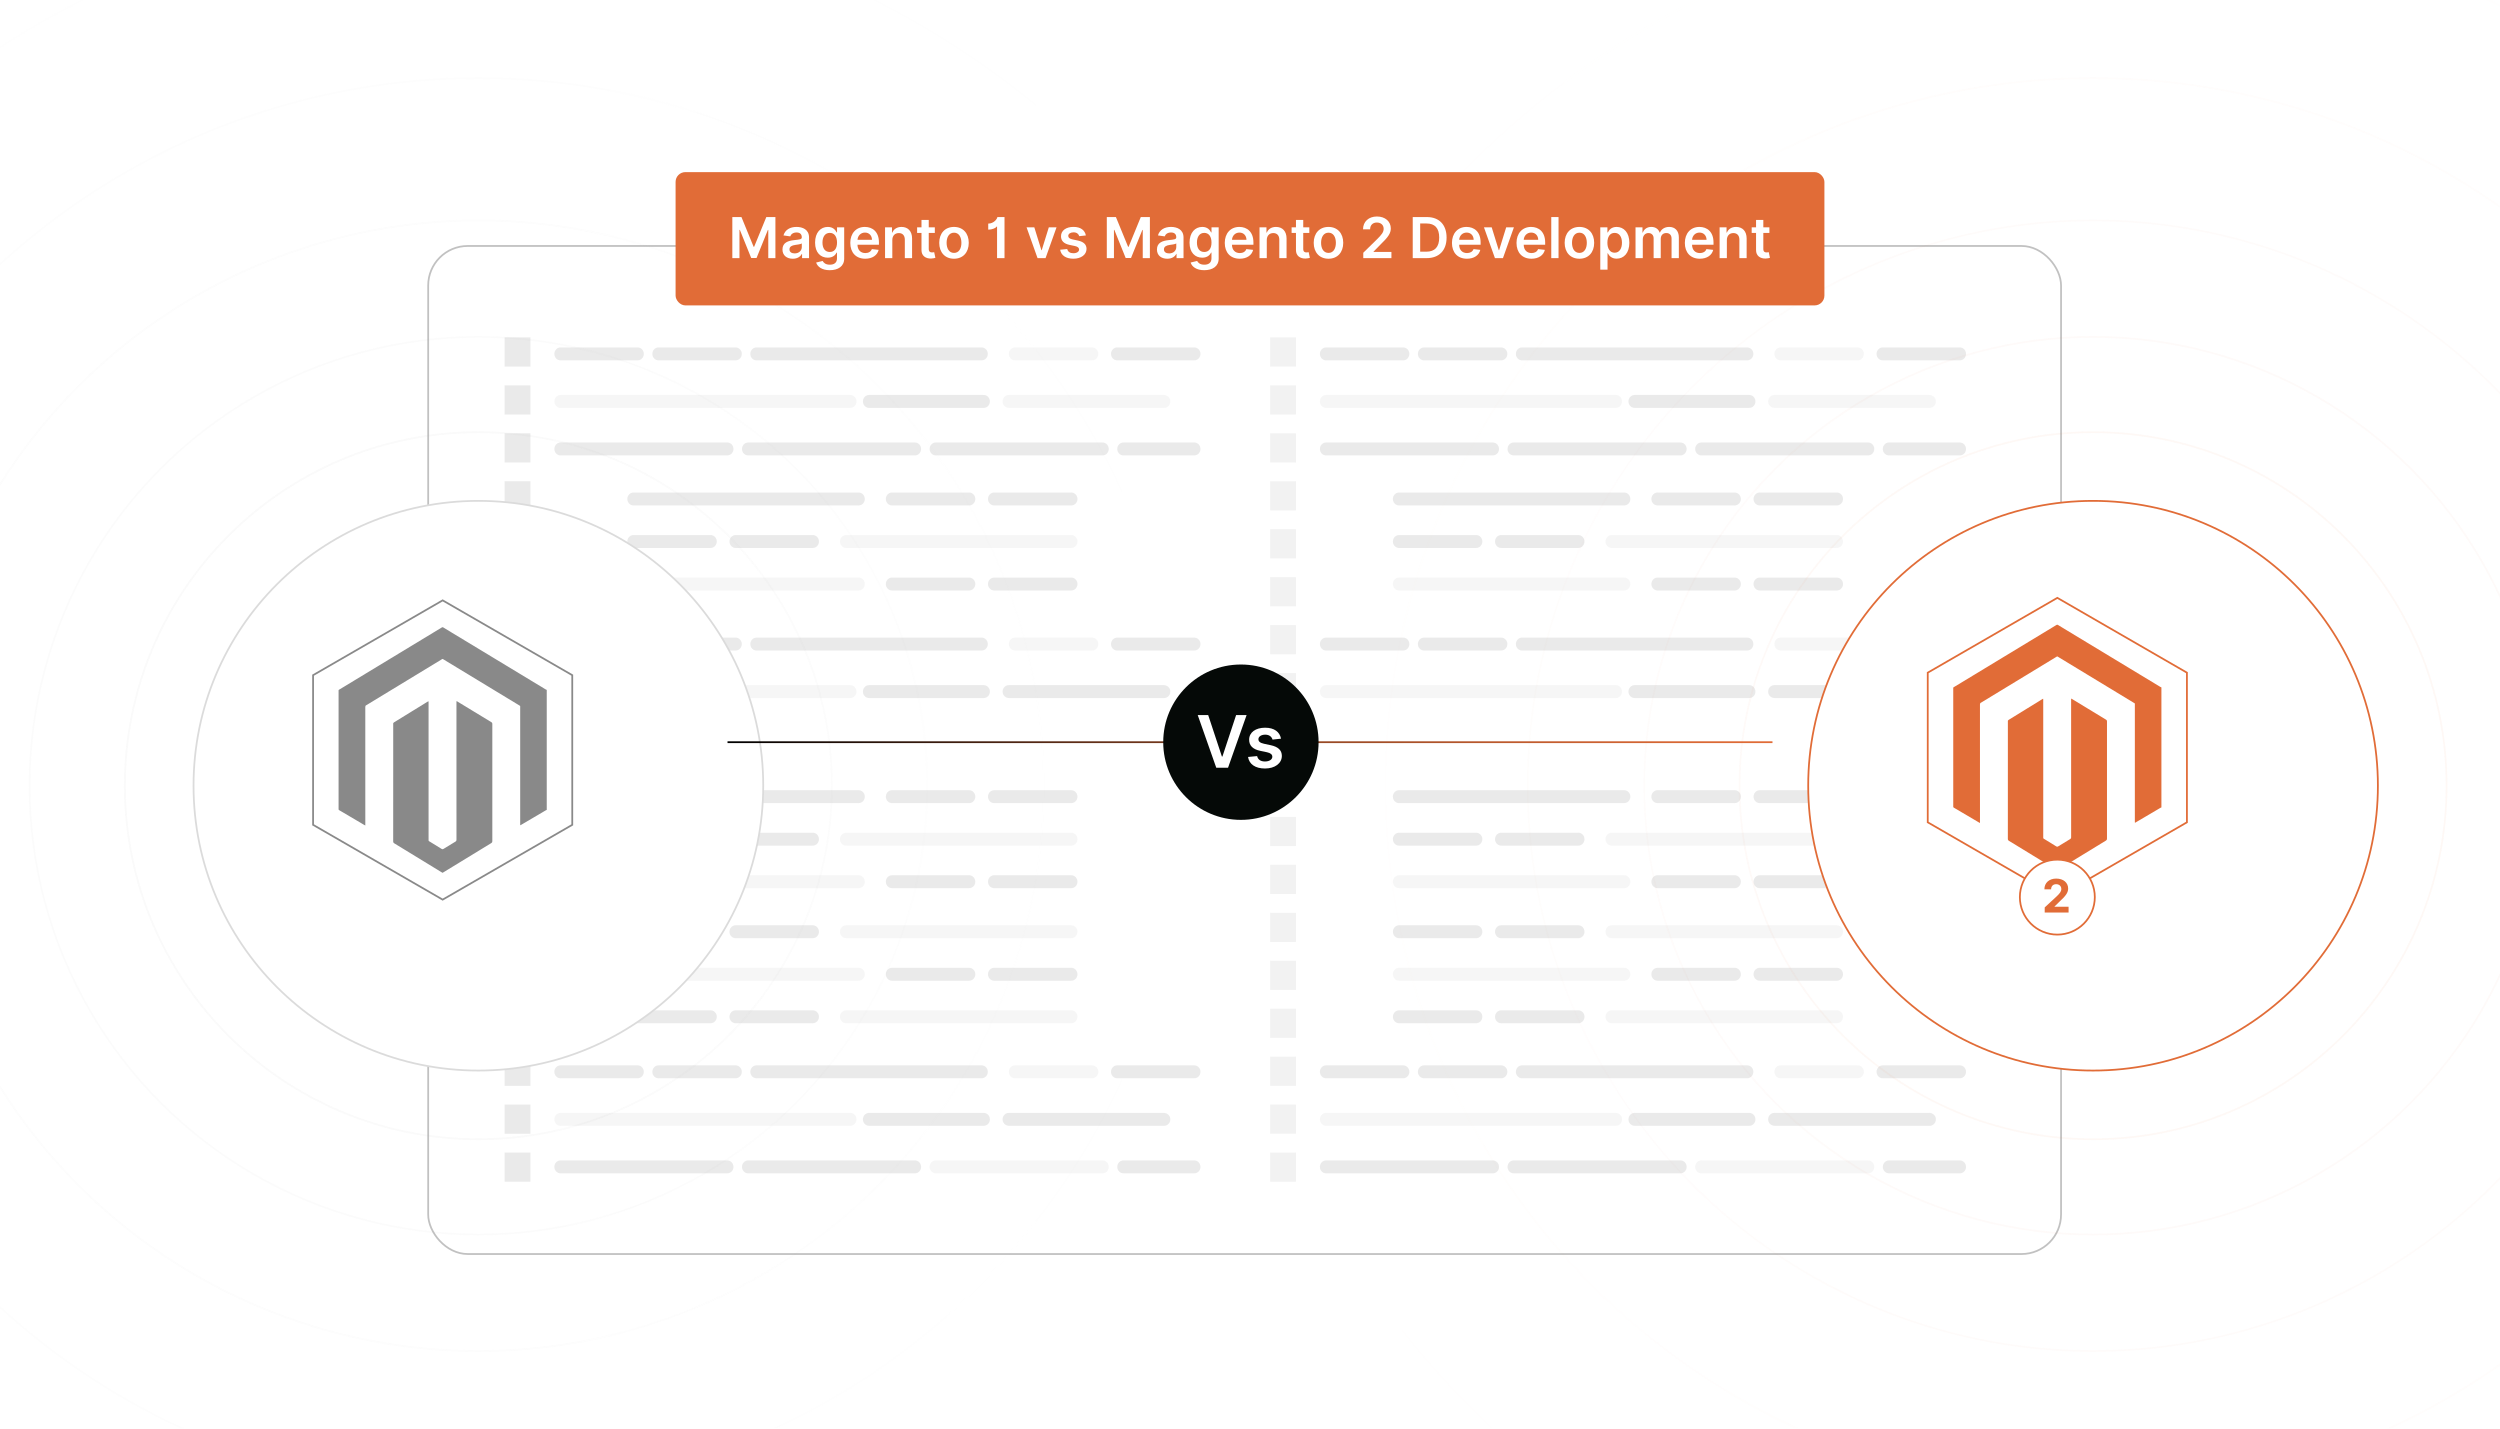 <?xml version="1.0" encoding="UTF-8"?>
<svg id="Layer_1" data-name="Layer 1" xmlns="http://www.w3.org/2000/svg" xmlns:xlink="http://www.w3.org/1999/xlink" viewBox="0 0 350 200">
  <defs>
    <clipPath id="clippath">
      <rect width="350" height="200" fill="none"/>
    </clipPath>
    <filter id="drop-shadow-1" x="-18.12" y="24.76" width="170.16" height="170.4" filterUnits="userSpaceOnUse">
      <feOffset dx="5" dy="5"/>
      <feGaussianBlur result="blur" stdDeviation="15"/>
      <feFlood flood-color="#000" flood-opacity=".06"/>
      <feComposite in2="blur" operator="in"/>
      <feComposite in="SourceGraphic"/>
    </filter>
    <filter id="drop-shadow-2" x="207.96" y="24.76" width="170.16" height="170.4" filterUnits="userSpaceOnUse">
      <feOffset dx="5" dy="5"/>
      <feGaussianBlur result="blur-2" stdDeviation="15"/>
      <feFlood flood-color="#000" flood-opacity=".06"/>
      <feComposite in2="blur-2" operator="in"/>
      <feComposite in="SourceGraphic"/>
    </filter>
    <filter id="luminosity-invert" x="118.167" y="-46.659" width="342.867" height="303.317" color-interpolation-filters="sRGB" filterUnits="userSpaceOnUse">
      <feColorMatrix result="cm" values="-1 0 0 0 1 0 -1 0 0 1 0 0 -1 0 1 0 0 0 1 0"/>
    </filter>
    <linearGradient id="linear-gradient" x1="264.118" y1="105" x2="173.542" y2="105" gradientUnits="userSpaceOnUse">
      <stop offset="0" stop-color="#000"/>
      <stop offset="1" stop-color="#000" stop-opacity="0"/>
    </linearGradient>
    <mask id="mask" x="118.167" y="-46.659" width="342.867" height="303.317" maskUnits="userSpaceOnUse">
      <g filter="url(#luminosity-invert)">
        <rect x="118.167" y="-46.659" width="342.867" height="303.317" fill="url(#linear-gradient)"/>
      </g>
    </mask>
    <filter id="drop-shadow-3" x="238.408" y="55.381" width="99.238" height="99.238" filterUnits="userSpaceOnUse">
      <feOffset dx="5" dy="5"/>
      <feGaussianBlur result="blur-3" stdDeviation="15"/>
      <feFlood flood-color="#000" flood-opacity=".06"/>
      <feComposite in2="blur-3" operator="in"/>
      <feComposite in="SourceGraphic"/>
    </filter>
    <filter id="drop-shadow-4" x="225.064" y="42.037" width="125.925" height="125.925" filterUnits="userSpaceOnUse">
      <feOffset dx="5" dy="5"/>
      <feGaussianBlur result="blur-4" stdDeviation="15"/>
      <feFlood flood-color="#000" flood-opacity=".06"/>
      <feComposite in2="blur-4" operator="in"/>
      <feComposite in="SourceGraphic"/>
    </filter>
    <filter id="drop-shadow-5" x="208.757" y="25.73" width="158.54" height="158.54" filterUnits="userSpaceOnUse">
      <feOffset dx="5" dy="5"/>
      <feGaussianBlur result="blur-5" stdDeviation="15"/>
      <feFlood flood-color="#000" flood-opacity=".06"/>
      <feComposite in2="blur-5" operator="in"/>
      <feComposite in="SourceGraphic"/>
    </filter>
    <filter id="drop-shadow-6" x="188.837" y="5.81" width="198.38" height="198.38" filterUnits="userSpaceOnUse">
      <feOffset dx="5" dy="5"/>
      <feGaussianBlur result="blur-6" stdDeviation="15"/>
      <feFlood flood-color="#000" flood-opacity=".06"/>
      <feComposite in2="blur-6" operator="in"/>
      <feComposite in="SourceGraphic"/>
    </filter>
    <filter id="drop-shadow-7" x="164.732" y="-18.295" width="246.589" height="246.589" filterUnits="userSpaceOnUse">
      <feOffset dx="5" dy="5"/>
      <feGaussianBlur result="blur-7" stdDeviation="15"/>
      <feFlood flood-color="#000" flood-opacity=".06"/>
      <feComposite in2="blur-7" operator="in"/>
      <feComposite in="SourceGraphic"/>
    </filter>
    <filter id="drop-shadow-8" x="138.716" y="-44.311" width="298.622" height="298.622" filterUnits="userSpaceOnUse">
      <feOffset dx="5" dy="5"/>
      <feGaussianBlur result="blur-8" stdDeviation="15"/>
      <feFlood flood-color="#000" flood-opacity=".06"/>
      <feComposite in2="blur-8" operator="in"/>
      <feComposite in="SourceGraphic"/>
    </filter>
    <filter id="luminosity-invert-2" x="-109.46" y="-46.659" width="342.867" height="303.317" color-interpolation-filters="sRGB" filterUnits="userSpaceOnUse">
      <feColorMatrix result="cm" values="-1 0 0 0 1 0 -1 0 0 1 0 0 -1 0 1 0 0 0 1 0"/>
    </filter>
    <linearGradient id="linear-gradient-2" x1="73.713" y1="105" x2="169.071" y2="105" xlink:href="#linear-gradient"/>
    <mask id="mask-1" x="-109.46" y="-46.659" width="342.867" height="303.317" maskUnits="userSpaceOnUse">
      <g filter="url(#luminosity-invert-2)">
        <rect x="-109.46" y="-46.659" width="342.867" height="303.317" fill="url(#linear-gradient-2)"/>
      </g>
    </mask>
    <filter id="drop-shadow-9" x="12.354" y="55.381" width="99.238" height="99.238" filterUnits="userSpaceOnUse">
      <feOffset dx="5" dy="5"/>
      <feGaussianBlur result="blur-9" stdDeviation="15"/>
      <feFlood flood-color="#000" flood-opacity=".06"/>
      <feComposite in2="blur-9" operator="in"/>
      <feComposite in="SourceGraphic"/>
    </filter>
    <filter id="drop-shadow-10" x="-.989" y="42.037" width="125.925" height="125.925" filterUnits="userSpaceOnUse">
      <feOffset dx="5" dy="5"/>
      <feGaussianBlur result="blur-10" stdDeviation="15"/>
      <feFlood flood-color="#000" flood-opacity=".06"/>
      <feComposite in2="blur-10" operator="in"/>
      <feComposite in="SourceGraphic"/>
    </filter>
    <filter id="drop-shadow-11" x="-17.297" y="25.73" width="158.54" height="158.54" filterUnits="userSpaceOnUse">
      <feOffset dx="5" dy="5"/>
      <feGaussianBlur result="blur-11" stdDeviation="15"/>
      <feFlood flood-color="#000" flood-opacity=".06"/>
      <feComposite in2="blur-11" operator="in"/>
      <feComposite in="SourceGraphic"/>
    </filter>
    <filter id="drop-shadow-12" x="-37.216" y="5.81" width="198.38" height="198.38" filterUnits="userSpaceOnUse">
      <feOffset dx="5" dy="5"/>
      <feGaussianBlur result="blur-12" stdDeviation="15"/>
      <feFlood flood-color="#000" flood-opacity=".06"/>
      <feComposite in2="blur-12" operator="in"/>
      <feComposite in="SourceGraphic"/>
    </filter>
    <filter id="drop-shadow-13" x="-61.321" y="-18.295" width="246.589" height="246.589" filterUnits="userSpaceOnUse">
      <feOffset dx="5" dy="5"/>
      <feGaussianBlur result="blur-13" stdDeviation="15"/>
      <feFlood flood-color="#000" flood-opacity=".06"/>
      <feComposite in2="blur-13" operator="in"/>
      <feComposite in="SourceGraphic"/>
    </filter>
    <filter id="drop-shadow-14" x="-87.337" y="-44.311" width="298.622" height="298.622" filterUnits="userSpaceOnUse">
      <feOffset dx="5" dy="5"/>
      <feGaussianBlur result="blur-14" stdDeviation="15"/>
      <feFlood flood-color="#000" flood-opacity=".06"/>
      <feComposite in2="blur-14" operator="in"/>
      <feComposite in="SourceGraphic"/>
    </filter>
    <linearGradient id="linear-gradient-3" x1="101.852" y1="103.907" x2="248.148" y2="103.907" gradientUnits="userSpaceOnUse">
      <stop offset="0" stop-color="#000"/>
      <stop offset=".081" stop-color="#180b05"/>
      <stop offset=".333" stop-color="#5e2d17"/>
      <stop offset=".56" stop-color="#964824"/>
      <stop offset=".754" stop-color="#bf5b2e"/>
      <stop offset=".907" stop-color="#d76734"/>
      <stop offset="1" stop-color="#e16c37"/>
    </linearGradient>
  </defs>
  <g clip-path="url(#clippath)">
    <rect x="-77.061" y="-10.017" width="549.082" height="219.633" fill="#fff"/>
    <g>
      <rect x="59.946" y="34.436" width="228.601" height="141.127" rx="5.535" ry="5.535" fill="#fff" stroke="#c1c1c1" stroke-miterlimit="10" stroke-width=".25"/>
      <g opacity=".8">
        <g>
          <path d="M89.272,50.451h-10.799c-.477,0-.863-.405-.863-.905s.386-.905.863-.905h10.799c.477,0,.863.405.863.905s-.386.905-.863.905Z" fill="#e5e5e5"/>
          <path d="M119.043,57.105h-40.571c-.477,0-.863-.405-.863-.905s.386-.905.863-.905h40.571c.477,0,.863.405.863.905s-.386.905-.863.905Z" fill="#f4f4f4"/>
          <path d="M162.986,57.105h-21.715c-.43,0-.828-.308-.897-.753-.088-.567.327-1.057.851-1.057h21.694c.442,0,.859.315.92.774.075.558-.336,1.036-.854,1.036Z" fill="#f4f4f4"/>
          <path d="M137.723,57.105h-16.053c-.477,0-.863-.405-.863-.905s.386-.905.863-.905h16.053c.477,0,.863.405.863.905s-.386.905-.863.905Z" fill="#e5e5e5"/>
          <path d="M101.823,63.759h-23.35c-.477,0-.863-.405-.863-.905s.386-.905.863-.905h23.35c.477,0,.863.405.863.905s-.386.905-.863.905Z" fill="#e5e5e5"/>
          <path d="M128.091,63.759h-23.35c-.477,0-.863-.405-.863-.905s.386-.905.863-.905h23.35c.477,0,.863.405.863.905s-.386.905-.863.905Z" fill="#e5e5e5"/>
          <path d="M154.36,63.759h-23.35c-.477,0-.863-.405-.863-.905s.386-.905.863-.905h23.35c.477,0,.863.405.863.905s-.386.905-.863.905Z" fill="#e5e5e5"/>
          <path d="M167.203,63.759h-9.924c-.477,0-.863-.405-.863-.905s.386-.905.863-.905h9.924c.477,0,.863.405.863.905s-.386.905-.863.905Z" fill="#e5e5e5"/>
          <path d="M102.99,50.451h-10.799c-.477,0-.863-.405-.863-.905s.386-.905.863-.905h10.799c.477,0,.863.405.863.905s-.386.905-.863.905Z" fill="#e5e5e5"/>
          <g>
            <path d="M167.203,50.451h-10.799c-.477,0-.863-.405-.863-.905s.386-.905.863-.905h10.799c.477,0,.863.405.863.905s-.386.905-.863.905Z" fill="#e5e5e5"/>
            <path d="M152.901,50.451h-10.799c-.477,0-.863-.405-.863-.905s.386-.905.863-.905h10.799c.477,0,.863.405.863.905s-.386.905-.863.905Z" fill="#f4f4f4"/>
            <path d="M137.431,50.451h-31.523c-.477,0-.863-.405-.863-.905s.386-.905.863-.905h31.523c.477,0,.863.405.863.905s-.386.905-.863.905Z" fill="#e5e5e5"/>
          </g>
        </g>
        <g>
          <path d="M89.272,91.075h-10.799c-.477,0-.863-.405-.863-.905s.386-.905.863-.905h10.799c.477,0,.863.405.863.905s-.386.905-.863.905Z" fill="#e5e5e5"/>
          <path d="M119.043,97.728h-40.571c-.477,0-.863-.405-.863-.905s.386-.905.863-.905h40.571c.477,0,.863.405.863.905s-.386.905-.863.905Z" fill="#f4f4f4"/>
          <path d="M162.986,97.728h-21.715c-.43,0-.828-.308-.897-.753-.088-.567.327-1.057.851-1.057h21.694c.442,0,.859.315.92.774.075.558-.336,1.036-.854,1.036Z" fill="#e5e5e5"/>
          <path d="M137.723,97.728h-16.053c-.477,0-.863-.405-.863-.905s.386-.905.863-.905h16.053c.477,0,.863.405.863.905s-.386.905-.863.905Z" fill="#e5e5e5"/>
          <path d="M102.99,91.075h-10.799c-.477,0-.863-.405-.863-.905s.386-.905.863-.905h10.799c.477,0,.863.405.863.905s-.386.905-.863.905Z" fill="#e5e5e5"/>
          <g>
            <path d="M167.203,91.075h-10.799c-.477,0-.863-.405-.863-.905s.386-.905.863-.905h10.799c.477,0,.863.405.863.905s-.386.905-.863.905Z" fill="#e5e5e5"/>
            <path d="M152.901,91.075h-10.799c-.477,0-.863-.405-.863-.905s.386-.905.863-.905h10.799c.477,0,.863.405.863.905s-.386.905-.863.905Z" fill="#f4f4f4"/>
            <path d="M137.431,91.075h-31.523c-.477,0-.863-.405-.863-.905s.386-.905.863-.905h31.523c.477,0,.863.405.863.905s-.386.905-.863.905Z" fill="#e5e5e5"/>
          </g>
        </g>
        <g>
          <path d="M89.272,150.959h-10.799c-.477,0-.863-.405-.863-.905s.386-.905.863-.905h10.799c.477,0,.863.405.863.905s-.386.905-.863.905Z" fill="#e5e5e5"/>
          <path d="M119.043,157.613h-40.571c-.477,0-.863-.405-.863-.905s.386-.905.863-.905h40.571c.477,0,.863.405.863.905s-.386.905-.863.905Z" fill="#f4f4f4"/>
          <path d="M162.986,157.613h-21.715c-.43,0-.828-.308-.897-.753-.088-.567.327-1.057.851-1.057h21.694c.442,0,.859.315.92.774.075.558-.336,1.036-.854,1.036Z" fill="#e5e5e5"/>
          <path d="M137.723,157.613h-16.053c-.477,0-.863-.405-.863-.905s.386-.905.863-.905h16.053c.477,0,.863.405.863.905s-.386.905-.863.905Z" fill="#e5e5e5"/>
          <path d="M101.823,164.267h-23.35c-.477,0-.863-.405-.863-.905s.386-.905.863-.905h23.35c.477,0,.863.405.863.905s-.386.905-.863.905Z" fill="#e5e5e5"/>
          <path d="M128.091,164.267h-23.35c-.477,0-.863-.405-.863-.905s.386-.905.863-.905h23.35c.477,0,.863.405.863.905s-.386.905-.863.905Z" fill="#e5e5e5"/>
          <path d="M154.36,164.267h-23.35c-.477,0-.863-.405-.863-.905s.386-.905.863-.905h23.35c.477,0,.863.405.863.905s-.386.905-.863.905Z" fill="#f4f4f4"/>
          <path d="M167.203,164.267h-9.924c-.477,0-.863-.405-.863-.905s.386-.905.863-.905h9.924c.477,0,.863.405.863.905s-.386.905-.863.905Z" fill="#e5e5e5"/>
          <path d="M102.99,150.959h-10.799c-.477,0-.863-.405-.863-.905s.386-.905.863-.905h10.799c.477,0,.863.405.863.905s-.386.905-.863.905Z" fill="#e5e5e5"/>
          <g>
            <path d="M167.203,150.959h-10.799c-.477,0-.863-.405-.863-.905s.386-.905.863-.905h10.799c.477,0,.863.405.863.905s-.386.905-.863.905Z" fill="#e5e5e5"/>
            <path d="M152.901,150.959h-10.799c-.477,0-.863-.405-.863-.905s.386-.905.863-.905h10.799c.477,0,.863.405.863.905s-.386.905-.863.905Z" fill="#f4f4f4"/>
            <path d="M137.431,150.959h-31.523c-.477,0-.863-.405-.863-.905s.386-.905.863-.905h31.523c.477,0,.863.405.863.905s-.386.905-.863.905Z" fill="#e5e5e5"/>
          </g>
        </g>
        <g>
          <g>
            <path d="M149.982,70.763h-10.8c-.477,0-.863-.405-.863-.905s.386-.905.863-.905h10.8c.477,0,.863.405.863.905s-.386.905-.863.905Z" fill="#e5e5e5"/>
            <path d="M135.68,70.763h-10.8c-.477,0-.863-.405-.863-.905s.386-.905.863-.905h10.8c.477,0,.863.405.863.905s-.386.905-.863.905Z" fill="#e5e5e5"/>
            <path d="M120.211,70.763h-31.523c-.477,0-.863-.405-.863-.905s.386-.905.863-.905h31.523c.477,0,.863.405.863.905s-.386.905-.863.905Z" fill="#e5e5e5"/>
          </g>
          <g>
            <path d="M149.982,82.67h-10.8c-.477,0-.863-.405-.863-.905s.386-.905.863-.905h10.8c.477,0,.863.405.863.905s-.386.905-.863.905Z" fill="#e5e5e5"/>
            <path d="M135.68,82.67h-10.8c-.477,0-.863-.405-.863-.905s.386-.905.863-.905h10.8c.477,0,.863.405.863.905s-.386.905-.863.905Z" fill="#e5e5e5"/>
            <path d="M120.211,82.67h-31.523c-.477,0-.863-.405-.863-.905s.386-.905.863-.905h31.523c.477,0,.863.405.863.905s-.386.905-.863.905Z" fill="#f4f4f4"/>
          </g>
          <g>
            <path d="M99.487,76.716h-10.799c-.477,0-.863-.405-.863-.905s.386-.905.863-.905h10.799c.477,0,.863.405.863.905s-.386.905-.863.905Z" fill="#e5e5e5"/>
            <path d="M113.79,76.716h-10.8c-.477,0-.863-.405-.863-.905s.386-.905.863-.905h10.8c.477,0,.863.405.863.905s-.386.905-.863.905Z" fill="#e5e5e5"/>
            <path d="M149.982,76.716h-31.523c-.477,0-.863-.405-.863-.905s.386-.905.863-.905h31.523c.477,0,.863.405.863.905s-.386.905-.863.905Z" fill="#f4f4f4"/>
          </g>
        </g>
        <g>
          <g>
            <path d="M149.982,112.437h-10.8c-.477,0-.863-.405-.863-.905s.386-.905.863-.905h10.8c.477,0,.863.405.863.905s-.386.905-.863.905Z" fill="#e5e5e5"/>
            <path d="M135.68,112.437h-10.8c-.477,0-.863-.405-.863-.905s.386-.905.863-.905h10.8c.477,0,.863.405.863.905s-.386.905-.863.905Z" fill="#e5e5e5"/>
            <path d="M120.211,112.437h-31.523c-.477,0-.863-.405-.863-.905s.386-.905.863-.905h31.523c.477,0,.863.405.863.905s-.386.905-.863.905Z" fill="#e5e5e5"/>
          </g>
          <g>
            <path d="M149.982,124.344h-10.8c-.477,0-.863-.405-.863-.905s.386-.905.863-.905h10.8c.477,0,.863.405.863.905s-.386.905-.863.905Z" fill="#e5e5e5"/>
            <path d="M135.68,124.344h-10.8c-.477,0-.863-.405-.863-.905s.386-.905.863-.905h10.8c.477,0,.863.405.863.905s-.386.905-.863.905Z" fill="#e5e5e5"/>
            <path d="M120.211,124.344h-31.523c-.477,0-.863-.405-.863-.905s.386-.905.863-.905h31.523c.477,0,.863.405.863.905s-.386.905-.863.905Z" fill="#f4f4f4"/>
          </g>
          <g>
            <path d="M99.487,118.39h-10.799c-.477,0-.863-.405-.863-.905s.386-.905.863-.905h10.799c.477,0,.863.405.863.905s-.386.905-.863.905Z" fill="#e5e5e5"/>
            <path d="M113.79,118.39h-10.8c-.477,0-.863-.405-.863-.905s.386-.905.863-.905h10.8c.477,0,.863.405.863.905s-.386.905-.863.905Z" fill="#e5e5e5"/>
            <path d="M149.982,118.39h-31.523c-.477,0-.863-.405-.863-.905s.386-.905.863-.905h31.523c.477,0,.863.405.863.905s-.386.905-.863.905Z" fill="#f4f4f4"/>
          </g>
        </g>
        <g>
          <g>
            <path d="M99.487,131.348h-10.799c-.477,0-.863-.405-.863-.905s.386-.905.863-.905h10.799c.477,0,.863.405.863.905s-.386.905-.863.905Z" fill="#e5e5e5"/>
            <path d="M113.79,131.348h-10.8c-.477,0-.863-.405-.863-.905s.386-.905.863-.905h10.8c.477,0,.863.405.863.905s-.386.905-.863.905Z" fill="#e5e5e5"/>
            <path d="M149.982,131.348h-31.523c-.477,0-.863-.405-.863-.905s.386-.905.863-.905h31.523c.477,0,.863.405.863.905s-.386.905-.863.905Z" fill="#f4f4f4"/>
          </g>
          <g>
            <path d="M99.487,143.255h-10.799c-.477,0-.863-.405-.863-.905s.386-.905.863-.905h10.799c.477,0,.863.405.863.905s-.386.905-.863.905Z" fill="#e5e5e5"/>
            <path d="M113.79,143.255h-10.8c-.477,0-.863-.405-.863-.905s.386-.905.863-.905h10.8c.477,0,.863.405.863.905s-.386.905-.863.905Z" fill="#e5e5e5"/>
            <path d="M149.982,143.255h-31.523c-.477,0-.863-.405-.863-.905s.386-.905.863-.905h31.523c.477,0,.863.405.863.905s-.386.905-.863.905Z" fill="#f4f4f4"/>
          </g>
          <g>
            <path d="M149.982,137.301h-10.8c-.477,0-.863-.405-.863-.905s.386-.905.863-.905h10.8c.477,0,.863.405.863.905s-.386.905-.863.905Z" fill="#e5e5e5"/>
            <path d="M135.68,137.301h-10.8c-.477,0-.863-.405-.863-.905s.386-.905.863-.905h10.8c.477,0,.863.405.863.905s-.386.905-.863.905Z" fill="#e5e5e5"/>
            <path d="M120.211,137.301h-31.523c-.477,0-.863-.405-.863-.905s.386-.905.863-.905h31.523c.477,0,.863.405.863.905s-.386.905-.863.905Z" fill="#f4f4f4"/>
          </g>
        </g>
        <g>
          <rect x="70.644" y="47.235" width="3.617" height="4.086" fill="#e5e5e5"/>
          <rect x="70.644" y="53.948" width="3.617" height="4.086" fill="#e5e5e5"/>
          <rect x="70.644" y="60.661" width="3.617" height="4.086" fill="#e5e5e5"/>
          <rect x="70.644" y="67.374" width="3.617" height="4.086" fill="#e5e5e5"/>
          <rect x="70.644" y="74.087" width="3.617" height="4.086" fill="#e5e5e5"/>
          <rect x="70.644" y="80.8" width="3.617" height="4.086" fill="#e5e5e5"/>
          <rect x="70.644" y="87.513" width="3.617" height="4.086" fill="#e5e5e5"/>
          <rect x="70.644" y="94.226" width="3.617" height="4.086" fill="#e5e5e5"/>
          <rect x="70.644" y="100.939" width="3.617" height="4.086" fill="#e5e5e5"/>
          <rect x="70.644" y="107.651" width="3.617" height="4.086" fill="#e5e5e5"/>
          <rect x="70.644" y="114.364" width="3.617" height="4.086" fill="#e5e5e5"/>
          <rect x="70.644" y="121.077" width="3.617" height="4.086" fill="#e5e5e5"/>
          <rect x="70.644" y="127.79" width="3.617" height="4.086" fill="#e5e5e5"/>
          <rect x="70.644" y="134.503" width="3.617" height="4.086" fill="#e5e5e5"/>
          <rect x="70.644" y="141.216" width="3.617" height="4.086" fill="#e5e5e5"/>
          <rect x="70.644" y="147.929" width="3.617" height="4.086" fill="#e5e5e5"/>
          <rect x="70.644" y="154.642" width="3.617" height="4.086" fill="#e5e5e5"/>
          <rect x="70.644" y="161.355" width="3.617" height="4.086" fill="#e5e5e5"/>
        </g>
      </g>
      <g opacity=".8">
        <g>
          <path d="M196.449,50.451h-10.799c-.477,0-.863-.405-.863-.905s.386-.905.863-.905h10.799c.477,0,.863.405.863.905s-.386.905-.863.905Z" fill="#e5e5e5"/>
          <path d="M226.22,57.105h-40.571c-.477,0-.863-.405-.863-.905s.386-.905.863-.905h40.571c.477,0,.863.405.863.905s-.386.905-.863.905Z" fill="#f4f4f4"/>
          <path d="M270.163,57.105h-21.715c-.43,0-.828-.308-.897-.753-.088-.567.327-1.057.851-1.057h21.694c.442,0,.859.315.92.774.075.558-.336,1.036-.854,1.036Z" fill="#f4f4f4"/>
          <path d="M244.9,57.105h-16.053c-.477,0-.863-.405-.863-.905s.386-.905.863-.905h16.053c.477,0,.863.405.863.905s-.386.905-.863.905Z" fill="#e5e5e5"/>
          <path d="M209,63.759h-23.35c-.477,0-.863-.405-.863-.905s.386-.905.863-.905h23.35c.477,0,.863.405.863.905s-.386.905-.863.905Z" fill="#e5e5e5"/>
          <path d="M235.268,63.759h-23.35c-.477,0-.863-.405-.863-.905s.386-.905.863-.905h23.35c.477,0,.863.405.863.905s-.386.905-.863.905Z" fill="#e5e5e5"/>
          <path d="M261.537,63.759h-23.35c-.477,0-.863-.405-.863-.905s.386-.905.863-.905h23.35c.477,0,.863.405.863.905s-.386.905-.863.905Z" fill="#e5e5e5"/>
          <path d="M274.38,63.759h-9.924c-.477,0-.863-.405-.863-.905s.386-.905.863-.905h9.924c.477,0,.863.405.863.905s-.386.905-.863.905Z" fill="#e5e5e5"/>
          <path d="M210.167,50.451h-10.799c-.477,0-.863-.405-.863-.905s.386-.905.863-.905h10.799c.477,0,.863.405.863.905s-.386.905-.863.905Z" fill="#e5e5e5"/>
          <g>
            <path d="M274.38,50.451h-10.799c-.477,0-.863-.405-.863-.905s.386-.905.863-.905h10.799c.477,0,.863.405.863.905s-.386.905-.863.905Z" fill="#e5e5e5"/>
            <path d="M260.078,50.451h-10.799c-.477,0-.863-.405-.863-.905s.386-.905.863-.905h10.799c.477,0,.863.405.863.905s-.386.905-.863.905Z" fill="#f4f4f4"/>
            <path d="M244.608,50.451h-31.523c-.477,0-.863-.405-.863-.905s.386-.905.863-.905h31.523c.477,0,.863.405.863.905s-.386.905-.863.905Z" fill="#e5e5e5"/>
          </g>
        </g>
        <g>
          <path d="M196.449,91.075h-10.799c-.477,0-.863-.405-.863-.905s.386-.905.863-.905h10.799c.477,0,.863.405.863.905s-.386.905-.863.905Z" fill="#e5e5e5"/>
          <path d="M226.22,97.728h-40.571c-.477,0-.863-.405-.863-.905s.386-.905.863-.905h40.571c.477,0,.863.405.863.905s-.386.905-.863.905Z" fill="#f4f4f4"/>
          <path d="M270.163,97.728h-21.715c-.43,0-.828-.308-.897-.753-.088-.567.327-1.057.851-1.057h21.694c.442,0,.859.315.92.774.075.558-.336,1.036-.854,1.036Z" fill="#e5e5e5"/>
          <path d="M244.9,97.728h-16.053c-.477,0-.863-.405-.863-.905s.386-.905.863-.905h16.053c.477,0,.863.405.863.905s-.386.905-.863.905Z" fill="#e5e5e5"/>
          <path d="M210.167,91.075h-10.799c-.477,0-.863-.405-.863-.905s.386-.905.863-.905h10.799c.477,0,.863.405.863.905s-.386.905-.863.905Z" fill="#e5e5e5"/>
          <g>
            <path d="M274.38,91.075h-10.799c-.477,0-.863-.405-.863-.905s.386-.905.863-.905h10.799c.477,0,.863.405.863.905s-.386.905-.863.905Z" fill="#e5e5e5"/>
            <path d="M260.078,91.075h-10.799c-.477,0-.863-.405-.863-.905s.386-.905.863-.905h10.799c.477,0,.863.405.863.905s-.386.905-.863.905Z" fill="#f4f4f4"/>
            <path d="M244.608,91.075h-31.523c-.477,0-.863-.405-.863-.905s.386-.905.863-.905h31.523c.477,0,.863.405.863.905s-.386.905-.863.905Z" fill="#e5e5e5"/>
          </g>
        </g>
        <g>
          <path d="M196.449,150.959h-10.799c-.477,0-.863-.405-.863-.905s.386-.905.863-.905h10.799c.477,0,.863.405.863.905s-.386.905-.863.905Z" fill="#e5e5e5"/>
          <path d="M226.22,157.613h-40.571c-.477,0-.863-.405-.863-.905s.386-.905.863-.905h40.571c.477,0,.863.405.863.905s-.386.905-.863.905Z" fill="#f4f4f4"/>
          <path d="M270.163,157.613h-21.715c-.43,0-.828-.308-.897-.753-.088-.567.327-1.057.851-1.057h21.694c.442,0,.859.315.92.774.075.558-.336,1.036-.854,1.036Z" fill="#e5e5e5"/>
          <path d="M244.9,157.613h-16.053c-.477,0-.863-.405-.863-.905s.386-.905.863-.905h16.053c.477,0,.863.405.863.905s-.386.905-.863.905Z" fill="#e5e5e5"/>
          <path d="M209,164.267h-23.35c-.477,0-.863-.405-.863-.905s.386-.905.863-.905h23.35c.477,0,.863.405.863.905s-.386.905-.863.905Z" fill="#e5e5e5"/>
          <path d="M235.268,164.267h-23.35c-.477,0-.863-.405-.863-.905s.386-.905.863-.905h23.35c.477,0,.863.405.863.905s-.386.905-.863.905Z" fill="#e5e5e5"/>
          <path d="M261.537,164.267h-23.35c-.477,0-.863-.405-.863-.905s.386-.905.863-.905h23.35c.477,0,.863.405.863.905s-.386.905-.863.905Z" fill="#f4f4f4"/>
          <path d="M274.38,164.267h-9.924c-.477,0-.863-.405-.863-.905s.386-.905.863-.905h9.924c.477,0,.863.405.863.905s-.386.905-.863.905Z" fill="#e5e5e5"/>
          <path d="M210.167,150.959h-10.799c-.477,0-.863-.405-.863-.905s.386-.905.863-.905h10.799c.477,0,.863.405.863.905s-.386.905-.863.905Z" fill="#e5e5e5"/>
          <g>
            <path d="M274.38,150.959h-10.799c-.477,0-.863-.405-.863-.905s.386-.905.863-.905h10.799c.477,0,.863.405.863.905s-.386.905-.863.905Z" fill="#e5e5e5"/>
            <path d="M260.078,150.959h-10.799c-.477,0-.863-.405-.863-.905s.386-.905.863-.905h10.799c.477,0,.863.405.863.905s-.386.905-.863.905Z" fill="#f4f4f4"/>
            <path d="M244.608,150.959h-31.523c-.477,0-.863-.405-.863-.905s.386-.905.863-.905h31.523c.477,0,.863.405.863.905s-.386.905-.863.905Z" fill="#e5e5e5"/>
          </g>
        </g>
        <g>
          <g>
            <path d="M257.159,70.763h-10.8c-.477,0-.863-.405-.863-.905s.386-.905.863-.905h10.8c.477,0,.863.405.863.905s-.386.905-.863.905Z" fill="#e5e5e5"/>
            <path d="M242.857,70.763h-10.8c-.477,0-.863-.405-.863-.905s.386-.905.863-.905h10.8c.477,0,.863.405.863.905s-.386.905-.863.905Z" fill="#e5e5e5"/>
            <path d="M227.388,70.763h-31.523c-.477,0-.863-.405-.863-.905s.386-.905.863-.905h31.523c.477,0,.863.405.863.905s-.386.905-.863.905Z" fill="#e5e5e5"/>
          </g>
          <g>
            <path d="M257.159,82.67h-10.8c-.477,0-.863-.405-.863-.905s.386-.905.863-.905h10.8c.477,0,.863.405.863.905s-.386.905-.863.905Z" fill="#e5e5e5"/>
            <path d="M242.857,82.67h-10.8c-.477,0-.863-.405-.863-.905s.386-.905.863-.905h10.8c.477,0,.863.405.863.905s-.386.905-.863.905Z" fill="#e5e5e5"/>
            <path d="M227.388,82.67h-31.523c-.477,0-.863-.405-.863-.905s.386-.905.863-.905h31.523c.477,0,.863.405.863.905s-.386.905-.863.905Z" fill="#f4f4f4"/>
          </g>
          <g>
            <path d="M206.665,76.716h-10.799c-.477,0-.863-.405-.863-.905s.386-.905.863-.905h10.799c.477,0,.863.405.863.905s-.386.905-.863.905Z" fill="#e5e5e5"/>
            <path d="M220.966,76.716h-10.8c-.477,0-.863-.405-.863-.905s.386-.905.863-.905h10.8c.477,0,.863.405.863.905s-.386.905-.863.905Z" fill="#e5e5e5"/>
            <path d="M257.159,76.716h-31.523c-.477,0-.863-.405-.863-.905s.386-.905.863-.905h31.523c.477,0,.863.405.863.905s-.386.905-.863.905Z" fill="#f4f4f4"/>
          </g>
        </g>
        <g>
          <g>
            <path d="M257.159,112.437h-10.8c-.477,0-.863-.405-.863-.905s.386-.905.863-.905h10.8c.477,0,.863.405.863.905s-.386.905-.863.905Z" fill="#e5e5e5"/>
            <path d="M242.857,112.437h-10.8c-.477,0-.863-.405-.863-.905s.386-.905.863-.905h10.8c.477,0,.863.405.863.905s-.386.905-.863.905Z" fill="#e5e5e5"/>
            <path d="M227.388,112.437h-31.523c-.477,0-.863-.405-.863-.905s.386-.905.863-.905h31.523c.477,0,.863.405.863.905s-.386.905-.863.905Z" fill="#e5e5e5"/>
          </g>
          <g>
            <path d="M257.159,124.344h-10.8c-.477,0-.863-.405-.863-.905s.386-.905.863-.905h10.8c.477,0,.863.405.863.905s-.386.905-.863.905Z" fill="#e5e5e5"/>
            <path d="M242.857,124.344h-10.8c-.477,0-.863-.405-.863-.905s.386-.905.863-.905h10.8c.477,0,.863.405.863.905s-.386.905-.863.905Z" fill="#e5e5e5"/>
            <path d="M227.388,124.344h-31.523c-.477,0-.863-.405-.863-.905s.386-.905.863-.905h31.523c.477,0,.863.405.863.905s-.386.905-.863.905Z" fill="#f4f4f4"/>
          </g>
          <g>
            <path d="M206.665,118.39h-10.799c-.477,0-.863-.405-.863-.905s.386-.905.863-.905h10.799c.477,0,.863.405.863.905s-.386.905-.863.905Z" fill="#e5e5e5"/>
            <path d="M220.966,118.39h-10.8c-.477,0-.863-.405-.863-.905s.386-.905.863-.905h10.8c.477,0,.863.405.863.905s-.386.905-.863.905Z" fill="#e5e5e5"/>
            <path d="M257.159,118.39h-31.523c-.477,0-.863-.405-.863-.905s.386-.905.863-.905h31.523c.477,0,.863.405.863.905s-.386.905-.863.905Z" fill="#f4f4f4"/>
          </g>
        </g>
        <g>
          <g>
            <path d="M206.665,131.348h-10.799c-.477,0-.863-.405-.863-.905s.386-.905.863-.905h10.799c.477,0,.863.405.863.905s-.386.905-.863.905Z" fill="#e5e5e5"/>
            <path d="M220.966,131.348h-10.8c-.477,0-.863-.405-.863-.905s.386-.905.863-.905h10.8c.477,0,.863.405.863.905s-.386.905-.863.905Z" fill="#e5e5e5"/>
            <path d="M257.159,131.348h-31.523c-.477,0-.863-.405-.863-.905s.386-.905.863-.905h31.523c.477,0,.863.405.863.905s-.386.905-.863.905Z" fill="#f4f4f4"/>
          </g>
          <g>
            <path d="M206.665,143.255h-10.799c-.477,0-.863-.405-.863-.905s.386-.905.863-.905h10.799c.477,0,.863.405.863.905s-.386.905-.863.905Z" fill="#e5e5e5"/>
            <path d="M220.966,143.255h-10.8c-.477,0-.863-.405-.863-.905s.386-.905.863-.905h10.8c.477,0,.863.405.863.905s-.386.905-.863.905Z" fill="#e5e5e5"/>
            <path d="M257.159,143.255h-31.523c-.477,0-.863-.405-.863-.905s.386-.905.863-.905h31.523c.477,0,.863.405.863.905s-.386.905-.863.905Z" fill="#f4f4f4"/>
          </g>
          <g>
            <path d="M257.159,137.301h-10.8c-.477,0-.863-.405-.863-.905s.386-.905.863-.905h10.8c.477,0,.863.405.863.905s-.386.905-.863.905Z" fill="#e5e5e5"/>
            <path d="M242.857,137.301h-10.8c-.477,0-.863-.405-.863-.905s.386-.905.863-.905h10.8c.477,0,.863.405.863.905s-.386.905-.863.905Z" fill="#e5e5e5"/>
            <path d="M227.388,137.301h-31.523c-.477,0-.863-.405-.863-.905s.386-.905.863-.905h31.523c.477,0,.863.405.863.905s-.386.905-.863.905Z" fill="#f4f4f4"/>
          </g>
        </g>
        <g>
          <rect x="177.821" y="47.235" width="3.617" height="4.086" fill="#efefef"/>
          <rect x="177.821" y="53.948" width="3.617" height="4.086" fill="#efefef"/>
          <rect x="177.821" y="60.661" width="3.617" height="4.086" fill="#efefef"/>
          <rect x="177.821" y="67.374" width="3.617" height="4.086" fill="#efefef"/>
          <rect x="177.821" y="74.087" width="3.617" height="4.086" fill="#efefef"/>
          <rect x="177.821" y="80.8" width="3.617" height="4.086" fill="#efefef"/>
          <rect x="177.821" y="87.513" width="3.617" height="4.086" fill="#efefef"/>
          <rect x="177.821" y="94.226" width="3.617" height="4.086" fill="#efefef"/>
          <rect x="177.821" y="107.651" width="3.617" height="4.086" fill="#efefef"/>
          <rect x="177.821" y="114.364" width="3.617" height="4.086" fill="#efefef"/>
          <rect x="177.821" y="121.077" width="3.617" height="4.086" fill="#efefef"/>
          <rect x="177.821" y="127.79" width="3.617" height="4.086" fill="#efefef"/>
          <rect x="177.821" y="134.503" width="3.617" height="4.086" fill="#efefef"/>
          <rect x="177.821" y="141.216" width="3.617" height="4.086" fill="#efefef"/>
          <rect x="177.821" y="147.929" width="3.617" height="4.086" fill="#efefef"/>
          <rect x="177.821" y="154.642" width="3.617" height="4.086" fill="#efefef"/>
          <rect x="177.821" y="161.355" width="3.617" height="4.086" fill="#efefef"/>
        </g>
      </g>
      <circle cx="61.973" cy="105" r="39.878" fill="#fff" filter="url(#drop-shadow-1)" stroke="#dbdbdb" stroke-miterlimit="10" stroke-width=".25"/>
      <g>
        <polygon points="80.116 115.475 80.116 94.525 61.973 84.051 43.831 94.525 43.831 115.475 61.973 125.949 80.116 115.475" fill="#fff" stroke="#898989" stroke-miterlimit="10" stroke-width=".25"/>
        <g>
          <path d="M76.546,113.389c-.041.016-.086.027-.123.049-1.15.676-2.3,1.354-3.45,2.031-.039.023-.08.045-.132.074-.006-.038-.013-.067-.014-.096-.002-.046-.001-.092-.001-.138 0-5.425.001-10.851.001-16.276,0-.239.029-.183-.167-.302-3.505-2.128-7.011-4.255-10.517-6.381-.219-.133-.153-.13-.364-.003-3.489,2.12-6.976,4.241-10.465,6.361-.008.005-.015.011-.024.014-.116.049-.149.133-.149.26.003,5.467.003,10.933.003,16.4v.187c-.052-.026-.091-.043-.128-.065-1.102-.649-2.204-1.299-3.306-1.949-.079-.047-.158-.095-.238-.14-.05-.028-.074-.066-.071-.122.002-.041-0-.083-0-.124,0-5.453-0-10.906 0-16.359,0-.258-.024-.195.184-.321,4.739-2.872,9.478-5.743,14.217-8.614.016-.009.033-.017.047-.029.07-.058.132-.052.211-.004.407.252.818.497,1.227.745,4.371,2.644,8.741,5.289,13.112,7.933.045.027.097.044.146.065v16.801Z" fill="#898989"/>
          <path d="M59.978,98.169c.01.046.019.072.02.098.003.055.001.111.001.166,0,6.337-0,12.674.001,19.012,0,.343-.03.258.245.428.528.327,1.06.648,1.587.978.092.058.158.057.249 0.0.555-.345,1.112-.687,1.674-1.021.115-.068.151-.143.151-.274-.003-6.402-.003-12.803-.003-19.205v-.181c.066-.018.102.025.142.049.74.449,1.479.899,2.218,1.349.837.51,1.673,1.022,2.513,1.527.109.065.148.138.148.264-.003,5.471-.003,10.943-0,16.414,0,.12-.035.191-.139.255-2.232,1.36-4.462,2.724-6.693,4.087-.043.026-.087.051-.137.08-.09-.054-.181-.108-.271-.163-2.159-1.321-4.317-2.643-6.479-3.961-.118-.072-.159-.15-.159-.286.004-3.003.003-6.006.003-9.008,0-2.441,0-4.882,0-7.323,0-.037.004-.074-.001-.11-.014-.106.035-.165.124-.22,1.553-.954,3.104-1.911,4.656-2.867.043-.026.087-.05.15-.085Z" fill="#898989"/>
        </g>
      </g>
      <circle cx="288.027" cy="105" r="39.878" fill="#fff" filter="url(#drop-shadow-2)" stroke="#e16c37" stroke-miterlimit="10" stroke-width=".25"/>
      <g mask="url(#mask)">
        <g opacity=".6">
          <circle cx="288.027" cy="105" r="49.494" fill="none" filter="url(#drop-shadow-3)" opacity=".28" stroke="#e16c37" stroke-miterlimit="10" stroke-width=".25"/>
          <circle cx="288.027" cy="105" r="62.838" fill="none" filter="url(#drop-shadow-4)" opacity=".23" stroke="#e16c37" stroke-miterlimit="10" stroke-width=".25"/>
          <circle cx="288.027" cy="105" r="79.145" fill="none" filter="url(#drop-shadow-5)" opacity=".2" stroke="#e16c37" stroke-miterlimit="10" stroke-width=".25"/>
          <circle cx="288.027" cy="105" r="99.065" fill="none" filter="url(#drop-shadow-6)" opacity=".17" stroke="#e16c37" stroke-miterlimit="10" stroke-width=".25"/>
          <circle cx="288.027" cy="105" r="123.17" fill="none" filter="url(#drop-shadow-7)" opacity=".12" stroke="#e16c37" stroke-miterlimit="10" stroke-width=".25"/>
          <circle cx="288.027" cy="105" r="149.186" fill="none" filter="url(#drop-shadow-8)" opacity=".1" stroke="#e16c37" stroke-miterlimit="10" stroke-width=".25"/>
        </g>
      </g>
      <g mask="url(#mask-1)">
        <g opacity=".6">
          <circle cx="61.973" cy="105" r="49.494" fill="none" filter="url(#drop-shadow-9)" opacity=".28" stroke="#8e8e8e" stroke-miterlimit="10" stroke-width=".25"/>
          <circle cx="61.973" cy="105" r="62.838" fill="none" filter="url(#drop-shadow-10)" opacity=".23" stroke="#8e8e8e" stroke-miterlimit="10" stroke-width=".25"/>
          <circle cx="61.973" cy="105" r="79.145" fill="none" filter="url(#drop-shadow-11)" opacity=".2" stroke="#8e8e8e" stroke-miterlimit="10" stroke-width=".25"/>
          <circle cx="61.973" cy="105" r="99.065" fill="none" filter="url(#drop-shadow-12)" opacity=".17" stroke="#8e8e8e" stroke-miterlimit="10" stroke-width=".25"/>
          <circle cx="61.973" cy="105" r="123.17" fill="none" filter="url(#drop-shadow-13)" opacity=".12" stroke="#8e8e8e" stroke-miterlimit="10" stroke-width=".25"/>
          <circle cx="61.973" cy="105" r="149.186" fill="none" filter="url(#drop-shadow-14)" opacity=".1" stroke="#8e8e8e" stroke-miterlimit="10" stroke-width=".25"/>
        </g>
      </g>
      <g>
        <polygon points="306.169 115.123 306.169 94.174 288.027 83.7 269.884 94.174 269.884 115.123 288.027 125.598 306.169 115.123" fill="#fff" stroke="#e16c37" stroke-miterlimit="10" stroke-width=".25"/>
        <g>
          <path d="M302.599,113.038c-.041.016-.086.027-.123.049-1.15.676-2.3,1.354-3.45,2.031-.039.023-.08.045-.132.074-.006-.038-.013-.067-.014-.096-.002-.046-.001-.092-.001-.138 0-5.425.001-10.851.001-16.276,0-.239.029-.183-.167-.302-3.505-2.128-7.011-4.255-10.517-6.381-.219-.133-.153-.13-.364-.003-3.489,2.12-6.976,4.241-10.465,6.361-.008.005-.015.011-.024.014-.116.049-.149.133-.149.26.003,5.467.003,10.933.003,16.4v.187c-.052-.026-.091-.043-.128-.065-1.102-.649-2.204-1.299-3.306-1.949-.079-.047-.158-.095-.238-.14-.05-.028-.074-.066-.071-.122.002-.041-0-.083-0-.124,0-5.453-0-10.906 0-16.359,0-.258-.024-.195.184-.321,4.739-2.872,9.478-5.743,14.217-8.614.016-.009.033-.017.047-.029.07-.058.132-.052.211-.004.407.252.818.497,1.227.745,4.371,2.644,8.741,5.289,13.112,7.933.045.027.097.044.146.065v16.801Z" fill="#e16c37"/>
          <path d="M286.031,97.818c.01.046.019.072.02.098.003.055.001.111.001.166,0,6.337-0,12.674.001,19.012,0,.343-.03.258.245.428.528.327,1.06.648,1.587.978.092.058.158.057.249 0.0.555-.345,1.112-.687,1.674-1.021.115-.068.151-.143.151-.274-.003-6.402-.003-12.803-.003-19.205v-.181c.066-.018.102.025.142.049.74.449,1.479.899,2.218,1.349.837.51,1.673,1.022,2.513,1.527.109.065.148.138.148.264-.003,5.471-.003,10.943-0,16.414,0,.12-.035.191-.139.255-2.232,1.36-4.462,2.724-6.693,4.087-.043.026-.087.051-.137.08-.09-.054-.181-.108-.271-.163-2.159-1.321-4.317-2.643-6.479-3.961-.118-.072-.159-.15-.159-.286.004-3.003.003-6.006.003-9.008,0-2.441,0-4.882,0-7.323,0-.037.004-.074-.001-.11-.014-.106.035-.165.124-.22,1.553-.954,3.104-1.911,4.656-2.867.043-.026.087-.05.15-.085Z" fill="#e16c37"/>
        </g>
        <circle cx="288.027" cy="125.598" r="5.246" fill="#fff" stroke="#e16c37" stroke-miterlimit="10" stroke-width=".25"/>
        <path d="M286.26,127.039l1.669-1.545c.426-.41.654-.666.654-1.039,0-.412-.307-.669-.719-.669-.428,0-.712.275-.71.724h-.94c-.002-.92.673-1.509,1.657-1.509,1.005,0,1.669.575,1.669,1.388,0,.533-.259.973-1.223,1.852l-.685.67v.032h1.969v.81h-3.342v-.714Z" fill="#e16c37"/>
      </g>
      <line x1="101.852" y1="103.907" x2="248.148" y2="103.907" fill="#fff" stroke="url(#linear-gradient-3)" stroke-miterlimit="10" stroke-width=".25"/>
      <g>
        <circle cx="173.726" cy="103.907" r="10.875" fill="#050907"/>
        <g>
          <path d="M171.064,105.912h.076l1.916-5.805h1.469l-2.6,7.375h-1.649l-2.596-7.375h1.465l1.919,5.805Z" fill="#fff"/>
          <path d="M178.153,103.543c-.101-.364-.418-.691-1.019-.691-.544,0-.958.259-.955.634-.003.32.22.515.782.641l.943.202c1.044.227,1.552.709,1.556,1.498-.004,1.048-.98,1.765-2.362,1.765-1.358,0-2.211-.602-2.373-1.617l1.272-.122c.112.496.5.756,1.098.756.619,0,1.03-.284,1.03-.663,0-.312-.238-.519-.746-.63l-.943-.198c-1.062-.22-1.559-.752-1.556-1.559-.003-1.023.904-1.679,2.236-1.679,1.297,0,2.046.598,2.226,1.534l-1.188.13Z" fill="#fff"/>
        </g>
      </g>
    </g>
    <g>
      <rect x="94.582" y="24.096" width="160.835" height="18.661" rx="1.372" ry="1.372" fill="#e16c37"/>
      <g>
        <path d="M103.803,30.388l1.707,4.167h.067l1.707-4.167h1.274v5.75h-.999v-3.95h-.054l-1.589,3.934h-.747l-1.589-3.942h-.054v3.959h-.999v-5.75h1.274Z" fill="#fff"/>
        <path d="M109.546,34.928c0-.972.8-1.222,1.637-1.312.761-.081,1.067-.095,1.067-.387v-.017c0-.424-.258-.665-.73-.665-.497,0-.783.252-.885.547l-.949-.135c.225-.786.921-1.19,1.828-1.19.823,0,1.752.342,1.752,1.482v2.886h-.977v-.592h-.034c-.185.362-.589.679-1.266.679-.823,0-1.443-.449-1.443-1.297ZM112.252,34.591v-.508c-.132.107-.665.174-.932.21-.455.065-.795.228-.795.618,0,.373.303.567.728.567.612,0,.999-.407.999-.887Z" fill="#fff"/>
        <path d="M114.258,36.755l.915-.222c.123.236.393.525,1.005.525.578,0,1-.261 1-.879v-.817h-.05c-.157.317-.503.713-1.241.713-.994,0-1.777-.702-1.777-2.109,0-1.417.783-2.198,1.78-2.198.761,0,1.083.458,1.238.769h.056v-.713h1.002v4.383c0,1.086-.859,1.62-2.024,1.62-1.098,0-1.719-.486-1.904-1.073ZM117.184,33.962c0-.817-.359-1.359-1.013-1.359-.677,0-1.025.576-1.025,1.359,0,.794.353,1.316,1.025,1.316.648,0,1.013-.494,1.013-1.316Z" fill="#fff"/>
        <path d="M119.04,34.007c0-1.331.806-2.238,2.041-2.238,1.062,0,1.971.665,1.971,2.179v.311h-3.004c.008.739.444,1.171,1.101,1.171.438,0,.775-.191.913-.556l.949.107c-.18.75-.871,1.241-1.876,1.241-1.3,0-2.094-.862-2.094-2.215ZM122.078,33.574c-.005-.587-.398-1.014-.982-1.014-.606,0-1.014.463-1.044,1.014h2.027Z" fill="#fff"/>
        <path d="M124.923,36.138h-1.016v-4.312h.971v.733h.05c.197-.48.641-.789,1.286-.789.89,0,1.48.589,1.477,1.623v2.746h-1.016v-2.589c0-.575-.315-.921-.839-.921-.536,0-.913.359-.913.983v2.527Z" fill="#fff"/>
        <path d="M130.876,32.611h-.851v2.229c0,.41.205.499.461.499.126,0,.241-.025.297-.04l.171.795c-.109.036-.309.093-.598.101-.764.022-1.353-.377-1.348-1.188v-2.397h-.612v-.786h.612v-1.033h1.016v1.033h.851v.786Z" fill="#fff"/>
        <path d="M131.494,33.998c0-1.336.803-2.229,2.066-2.229s2.066.893,2.066,2.229c0,1.334-.803,2.224-2.066,2.224s-2.066-.89-2.066-2.224ZM134.597,33.996c0-.789-.343-1.421-1.03-1.421-.699,0-1.042.632-1.042,1.421,0,.789.343,1.412,1.042,1.412.688,0,1.03-.624,1.03-1.412Z" fill="#fff"/>
        <path d="M140.632,36.138h-1.044v-4.419h-.048c-.112.177-.542.427-1.188.427v-.843c.791,0,1.258-.662,1.28-.915h.999v5.75Z" fill="#fff"/>
        <path d="M146.379,36.138h-1.123l-1.536-4.312h1.084l.991,3.204h.045l.994-3.204h1.081l-1.536,4.312Z" fill="#fff"/>
        <path d="M151.095,33.066c-.079-.284-.326-.539-.795-.539-.424,0-.747.202-.744.494-.002.249.171.401.609.499l.736.157c.814.177,1.21.553,1.213,1.168-.003.817-.764,1.375-1.842,1.375-1.059,0-1.724-.469-1.85-1.26l.991-.096c.087.388.39.59.856.59.483,0,.803-.222.803-.517,0-.245-.185-.404-.582-.492l-.735-.154c-.829-.171-1.216-.587-1.213-1.216-.003-.797.705-1.308,1.744-1.308,1.011,0,1.595.466,1.735,1.196l-.926.102Z" fill="#fff"/>
        <path d="M156.229,30.388l1.707,4.167h.067l1.707-4.167h1.275v5.75h-1v-3.95h-.053l-1.589,3.934h-.747l-1.589-3.942h-.053v3.959h-1v-5.75h1.275Z" fill="#fff"/>
        <path d="M161.973,34.928c0-.972.8-1.222,1.637-1.312.761-.081,1.067-.095,1.067-.387v-.017c0-.424-.258-.665-.73-.665-.497,0-.783.252-.885.547l-.949-.135c.225-.786.921-1.19,1.828-1.19.823,0,1.752.342,1.752,1.482v2.886h-.977v-.592h-.034c-.185.362-.589.679-1.266.679-.823,0-1.443-.449-1.443-1.297ZM164.679,34.591v-.508c-.132.107-.665.174-.932.21-.455.065-.795.228-.795.618,0,.373.303.567.728.567.612,0,.999-.407.999-.887Z" fill="#fff"/>
        <path d="M166.685,36.755l.915-.222c.124.236.394.525,1.005.525.579,0,1-.261 1-.879v-.817h-.051c-.157.317-.502.713-1.241.713-.994,0-1.777-.702-1.777-2.109,0-1.417.784-2.198,1.78-2.198.761,0,1.083.458,1.238.769h.057v-.713h1.002v4.383c0,1.086-.859,1.62-2.024,1.62-1.098,0-1.718-.486-1.903-1.073ZM169.61,33.962c0-.817-.359-1.359-1.014-1.359-.677,0-1.025.576-1.025,1.359,0,.794.354,1.316,1.025,1.316.648,0,1.014-.494,1.014-1.316Z" fill="#fff"/>
        <path d="M171.467,34.007c0-1.331.806-2.238,2.041-2.238,1.062,0,1.971.665,1.971,2.179v.311h-3.004c.009.739.444,1.171,1.101,1.171.438,0,.775-.191.913-.556l.949.107c-.18.75-.87,1.241-1.875,1.241-1.3,0-2.095-.862-2.095-2.215ZM174.505,33.574c-.006-.587-.399-1.014-.983-1.014-.606,0-1.014.463-1.044,1.014h2.027Z" fill="#fff"/>
        <path d="M177.35,36.138h-1.017v-4.312h.972v.733h.051c.196-.48.64-.789,1.285-.789.891,0,1.48.589,1.478,1.623v2.746h-1.017v-2.589c0-.575-.315-.921-.84-.921-.536,0-.912.359-.912.983v2.527Z" fill="#fff"/>
        <path d="M183.303,32.611h-.851v2.229c0,.41.205.499.461.499.126,0,.241-.025.297-.04l.172.795c-.109.036-.31.093-.599.101-.764.022-1.353-.377-1.348-1.188v-2.397h-.611v-.786h.611v-1.033h1.017v1.033h.851v.786Z" fill="#fff"/>
        <path d="M183.92,33.998c0-1.336.804-2.229,2.066-2.229,1.264,0,2.066.893,2.066,2.229,0,1.334-.803,2.224-2.066,2.224-1.263,0-2.066-.89-2.066-2.224ZM187.023,33.996c0-.789-.343-1.421-1.03-1.421-.699,0-1.042.632-1.042,1.421,0,.789.343,1.412,1.042,1.412.688,0,1.03-.624,1.03-1.412Z" fill="#fff"/>
        <path d="M190.857,35.385l1.996-1.957c.566-.576.858-.918.858-1.398,0-.542-.406-.876-.954-.876-.573,0-.943.368-.943.955h-.991c0-1.092.809-1.8,1.948-1.8,1.157,0,1.94.705,1.94,1.667,0,.649-.309,1.171-1.427,2.244l-.99,1.008v.04h2.504v.87h-3.941v-.752Z" fill="#fff"/>
        <path d="M197.782,36.138v-5.75h1.988c1.712,0,2.751,1.078,2.751,2.869,0,1.797-1.039,2.881-2.791,2.881h-1.948ZM199.681,35.236c1.198,0,1.808-.657,1.808-1.98,0-1.316-.609-1.968-1.777-1.968h-.887v3.947h.856Z" fill="#fff"/>
        <path d="M203.274,34.007c0-1.331.806-2.238,2.041-2.238,1.062,0,1.971.665,1.971,2.179v.311h-3.004c.009.739.443,1.171,1.101,1.171.439,0,.775-.191.912-.556l.949.107c-.18.75-.87,1.241-1.875,1.241-1.3,0-2.095-.862-2.095-2.215ZM206.312,33.574c-.006-.587-.398-1.014-.982-1.014-.607,0-1.014.463-1.045,1.014h2.027Z" fill="#fff"/>
        <path d="M210.413,36.138h-1.123l-1.536-4.312h1.084l.991,3.204h.045l.993-3.204h1.081l-1.535,4.312Z" fill="#fff"/>
        <path d="M212.311,34.007c0-1.331.806-2.238,2.041-2.238,1.062,0,1.971.665,1.971,2.179v.311h-3.004c.009.739.443,1.171,1.101,1.171.439,0,.775-.191.912-.556l.949.107c-.18.75-.87,1.241-1.875,1.241-1.3,0-2.095-.862-2.095-2.215ZM215.35,33.574c-.006-.587-.398-1.014-.982-1.014-.607,0-1.014.463-1.045,1.014h2.027Z" fill="#fff"/>
        <path d="M218.195,36.138h-1.017v-5.75h1.017v5.75Z" fill="#fff"/>
        <path d="M219.052,33.998c0-1.336.803-2.229,2.066-2.229s2.066.893,2.066,2.229c0,1.334-.803,2.224-2.066,2.224s-2.066-.89-2.066-2.224ZM222.154,33.996c0-.789-.343-1.421-1.03-1.421-.699,0-1.042.632-1.042,1.421,0,.789.343,1.412,1.042,1.412.688,0,1.03-.624,1.03-1.412Z" fill="#fff"/>
        <path d="M224.039,31.825h.999v.713h.06c.154-.311.472-.769,1.232-.769.996,0,1.779.781,1.779,2.218,0,1.42-.761,2.226-1.776,2.226-.741,0-1.075-.441-1.235-.755h-.043v2.297h-1.016v-5.93ZM226.049,35.38c.671,0,1.025-.59,1.025-1.398,0-.803-.349-1.378-1.025-1.378-.654,0-1.014.541-1.014,1.378s.365,1.398,1.014,1.398Z" fill="#fff"/>
        <path d="M228.974,31.825h.972v.733h.05c.18-.492.612-.789,1.19-.789.581,0,1,.3,1.165.789h.045c.191-.48.669-.789,1.295-.789.792,0,1.348.511,1.348,1.474v2.894h-1.02v-2.737c0-.534-.325-.775-.735-.775-.491,0-.78.337-.78.823v2.689h-.997v-2.779c0-.444-.295-.733-.725-.733-.438,0-.791.359-.791.89v2.622h-1.017v-4.312Z" fill="#fff"/>
        <path d="M235.879,34.007c0-1.331.806-2.238,2.041-2.238,1.062,0,1.971.665,1.971,2.179v.311h-3.004c.009.739.443,1.171,1.101,1.171.439,0,.775-.191.913-.556l.948.107c-.18.75-.87,1.241-1.875,1.241-1.3,0-2.095-.862-2.095-2.215ZM238.917,33.574c-.006-.587-.399-1.014-.983-1.014-.606,0-1.013.463-1.044,1.014h2.027Z" fill="#fff"/>
        <path d="M241.762,36.138h-1.017v-4.312h.972v.733h.05c.196-.48.641-.789,1.286-.789.89,0,1.48.589,1.477,1.623v2.746h-1.016v-2.589c0-.575-.315-.921-.84-.921-.536,0-.912.359-.912.983v2.527Z" fill="#fff"/>
        <path d="M247.715,32.611h-.851v2.229c0,.41.205.499.46.499.127,0,.242-.025.298-.04l.171.795c-.109.036-.309.093-.598.101-.764.022-1.353-.377-1.348-1.188v-2.397h-.612v-.786h.612v-1.033h1.017v1.033h.851v.786Z" fill="#fff"/>
      </g>
    </g>
  </g>
</svg>